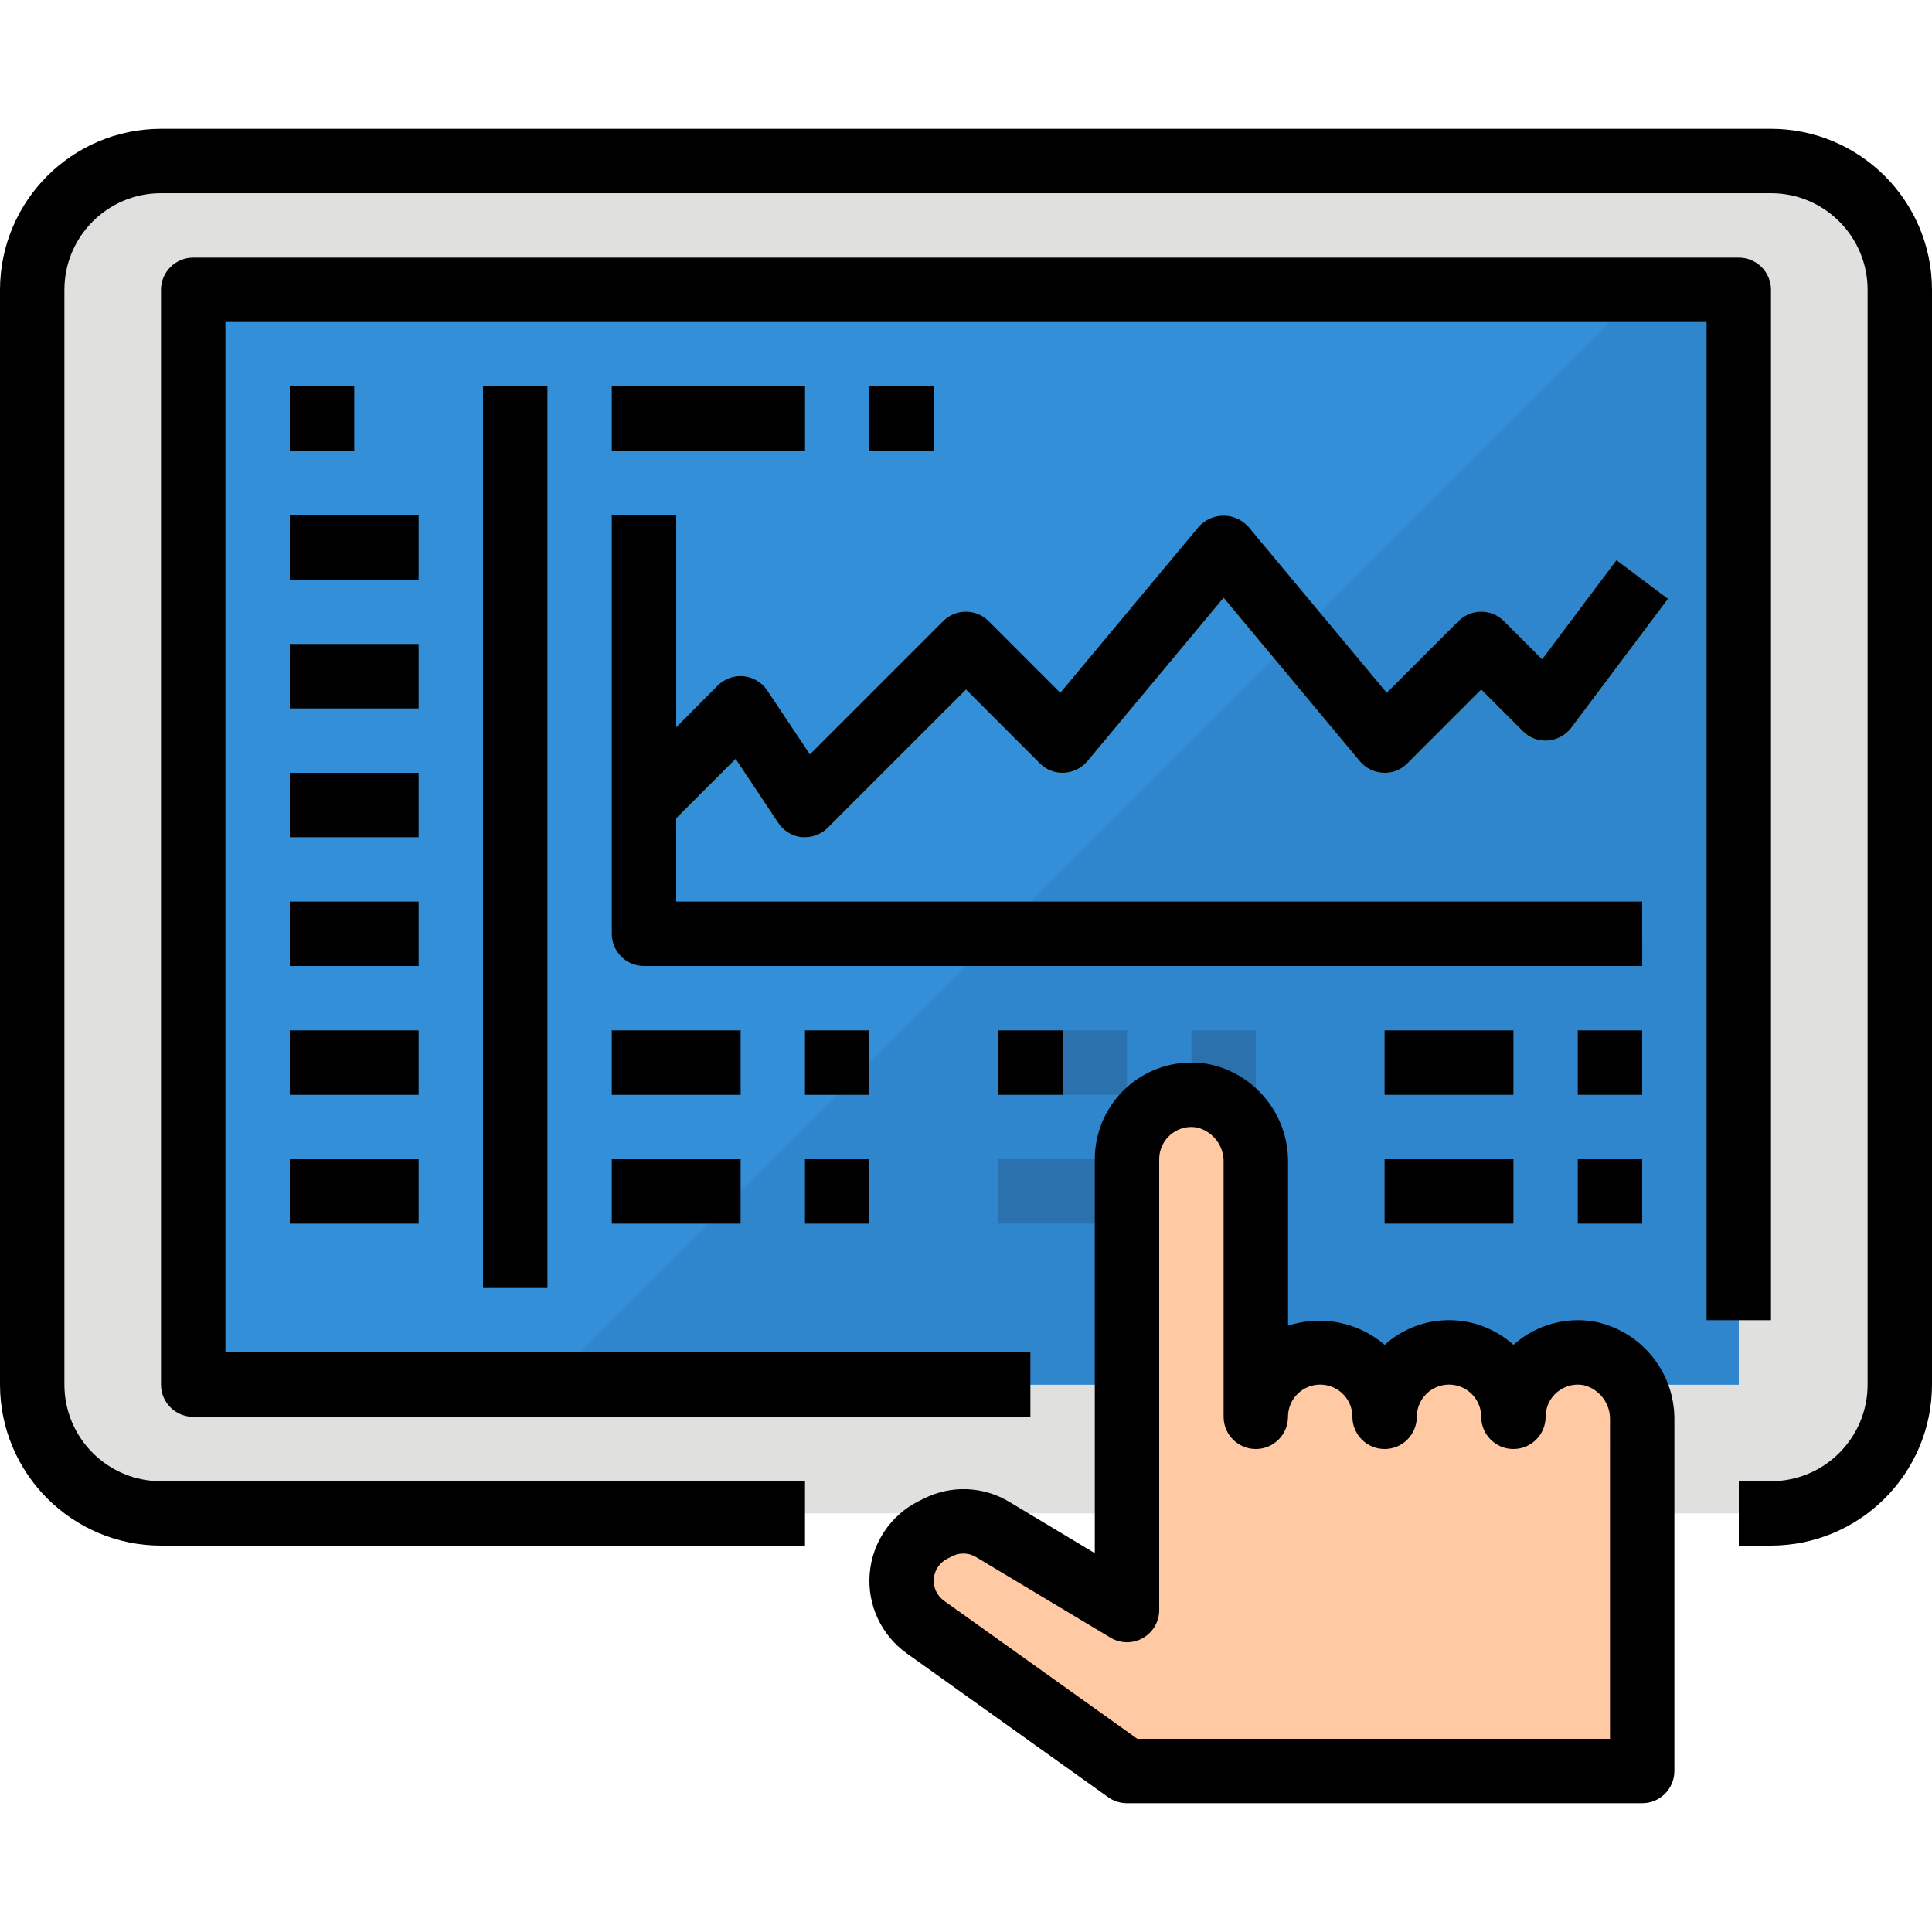 <svg height="480pt" viewBox="0 -32 480 480" width="480pt" xmlns="http://www.w3.org/2000/svg"><path d="m40 8h400c17.672 0 32 14.328 32 32v272c0 17.672-14.328 32-32 32h-400c-17.672 0-32-14.328-32-32v-272c0-17.672 14.328-32 32-32zm0 0" fill="#e0e0de"/><path d="m48 40h384v272h-384zm0 0" fill="#348fd9"/><path d="m136 312h296v-272h-24zm0 0" fill="#3086cd"/><path d="m200 176c-.258 0-.52 0-.801 0-2.383-.238-4.535-1.527-5.863-3.52l-10.582-15.887-17.105 17.102-11.312-11.312 24-24c1.695-1.695 4.059-2.539 6.445-2.305 2.383.238 4.535 1.527 5.867 3.523l10.582 15.887 33.105-33.105c3.125-3.121 8.188-3.121 11.312 0l17.809 17.809 34.398-41.281c1.574-1.738 3.809-2.727 6.152-2.727s4.578.988 6.152 2.727l34.398 41.281 17.809-17.809c3.125-3.121 8.188-3.121 11.312 0l9.48 9.48 18.441-24.664 12.797 9.602-24 32c-1.387 1.863-3.516 3.031-5.832 3.199-2.316.203-4.602-.648-6.223-2.32l-10.344-10.367-18.344 18.344c-1.57 1.617-3.766 2.469-6.016 2.336-2.246-.105-4.348-1.145-5.793-2.863l-33.848-40.633-33.848 40.633c-1.445 1.719-3.547 2.758-5.793 2.863-2.246.125-4.441-.727-6.016-2.336l-18.344-18.344-34.344 34.344c-1.5 1.5-3.535 2.344-5.656 2.344zm0 0" fill="#7eb457"/><g fill="#2a71ad"><path d="m72 64h16v16h-16zm0 0"/><path d="m72 96h32v16h-32zm0 0"/><path d="m72 128h32v16h-32zm0 0"/><path d="m72 160h32v16h-32zm0 0"/><path d="m72 192h32v16h-32zm0 0"/><path d="m72 224h32v16h-32zm0 0"/><path d="m72 256h32v16h-32zm0 0"/><path d="m408 208h-248c-4.418 0-8-3.582-8-8v-104h16v96h240zm0 0"/><path d="m152 64h48v16h-48zm0 0"/><path d="m216 64h16v16h-16zm0 0"/><path d="m152 224h32v16h-32zm0 0"/><path d="m200 224h16v16h-16zm0 0"/><path d="m152 256h32v16h-32zm0 0"/><path d="m200 256h16v16h-16zm0 0"/><path d="m248 224h32v16h-32zm0 0"/><path d="m296 224h16v16h-16zm0 0"/><path d="m248 256h32v16h-32zm0 0"/><path d="m296 256h16v16h-16zm0 0"/><path d="m344 224h32v16h-32zm0 0"/><path d="m392 224h16v16h-16zm0 0"/><path d="m344 256h32v16h-32zm0 0"/><path d="m392 256h16v16h-16zm0 0"/><path d="m120 64h16v224h-16zm0 0"/></g><path d="m394.688 304.215c-4.648-.793-9.41.508-13.012 3.551-3.602 3.043-5.68 7.52-5.676 12.234 0-8.836-7.164-16-16-16s-16 7.164-16 16c0-8.836-7.164-16-16-16s-16 7.164-16 16v-63.145c.18-8.039-5.43-15.047-13.312-16.641-4.648-.793-9.41.508-13.012 3.551-3.602 3.043-5.68 7.52-5.676 12.234v112l-33.352-20c-4.145-2.496-9.277-2.695-13.602-.527l-1.254.633c-4.777 2.395-7.793 7.277-7.793 12.621-.004 4.562 2.199 8.848 5.91 11.496l50.09 35.777h128v-87.145c.18-8.039-5.43-15.047-13.312-16.641zm0 0" fill="#fec9a3"/><path d="m440 0h-400c-22.082.027-39.973 17.918-40 40v272c.027 22.082 17.918 39.973 40 40h160v-16h-160c-13.254 0-24-10.746-24-24v-272c0-13.254 10.746-24 24-24h400c13.254 0 24 10.746 24 24v272c0 13.254-10.746 24-24 24h-8v16h8c22.082-.027 39.973-17.918 40-40v-272c-.027-22.082-17.918-39.973-40-40zm0 0"/><path d="m440 296v-256c0-4.418-3.582-8-8-8h-384c-4.418 0-8 3.582-8 8v272c0 4.418 3.582 8 8 8h208v-16h-200v-256h368v248zm0 0"/><path d="m72 64h16v16h-16zm0 0"/><path d="m72 96h32v16h-32zm0 0"/><path d="m72 128h32v16h-32zm0 0"/><path d="m72 160h32v16h-32zm0 0"/><path d="m72 192h32v16h-32zm0 0"/><path d="m72 224h32v16h-32zm0 0"/><path d="m72 256h32v16h-32zm0 0"/><path d="m408 192h-240v-20.688l14.762-14.762 10.582 15.891c1.32 2.004 3.469 3.309 5.855 3.559h.801c2.121 0 4.156-.844 5.656-2.344l34.344-34.344 18.344 18.344c1.574 1.609 3.77 2.461 6.016 2.336 2.246-.105 4.348-1.145 5.793-2.863l33.848-40.633 33.848 40.633c1.445 1.719 3.547 2.758 5.793 2.863 2.25.133 4.445-.719 6.016-2.336l18.344-18.344 10.344 10.344c1.621 1.672 3.906 2.523 6.223 2.32 2.316-.172 4.445-1.34 5.832-3.199l24-32-12.797-9.602-18.465 24.625-9.48-9.48c-3.125-3.125-8.188-3.125-11.312 0l-17.809 17.809-34.398-41.281c-1.574-1.738-3.809-2.73-6.152-2.73s-4.578.992-6.152 2.73l-34.398 41.281-17.809-17.809c-3.125-3.125-8.188-3.125-11.312 0l-33.105 33.105-10.582-15.891c-1.332-1.992-3.484-3.285-5.871-3.52-2.383-.234-4.746.609-6.441 2.305l-10.312 10.367v-52.688h-16v104c0 4.418 3.582 8 8 8h248zm0 0"/><path d="m152 64h48v16h-48zm0 0"/><path d="m216 64h16v16h-16zm0 0"/><path d="m152 224h32v16h-32zm0 0"/><path d="m200 224h16v16h-16zm0 0"/><path d="m152 256h32v16h-32zm0 0"/><path d="m200 256h16v16h-16zm0 0"/><path d="m248 224h16v16h-16zm0 0"/><path d="m344 224h32v16h-32zm0 0"/><path d="m392 224h16v16h-16zm0 0"/><path d="m344 256h32v16h-32zm0 0"/><path d="m392 256h16v16h-16zm0 0"/><path d="m396 296.32c-6.98-1.156-14.117.812-19.512 5.391-.16.129-.312.266-.473.41-9.102-8.172-22.898-8.172-32 0-6.621-5.672-15.719-7.477-24-4.762v-40.504c.152-11.941-8.273-22.273-20-24.535-6.969-1.184-14.109.766-19.508 5.332-5.402 4.562-8.512 11.277-8.508 18.348v97.871l-21.23-12.734c-6.484-3.918-14.523-4.219-21.281-.801l-1.266.625c-6.938 3.473-11.547 10.328-12.152 18.062-.605 7.734 2.883 15.223 9.195 19.738l50.086 35.766c1.359.965 2.984 1.477 4.648 1.473h128c4.418 0 8-3.582 8-8v-87.145c.148-11.941-8.273-22.273-20-24.535zm4 103.68h-117.441l-48-34.281c-1.75-1.242-2.723-3.316-2.559-5.461.164-2.145 1.438-4.047 3.359-5.012l1.258-.621c1.867-.949 4.09-.863 5.879.223l33.352 20c2.473 1.5 5.562 1.551 8.078.133 2.52-1.422 4.078-4.09 4.074-6.98v-112c0-2.352 1.031-4.582 2.824-6.105 1.812-1.551 4.227-2.203 6.574-1.773 3.996.977 6.754 4.625 6.602 8.734v63.145c0 4.418 3.582 8 8 8s8-3.582 8-8 3.582-8 8-8 8 3.582 8 8 3.582 8 8 8 8-3.582 8-8 3.582-8 8-8 8 3.582 8 8 3.582 8 8 8 8-3.582 8-8c0-2.367 1.047-4.613 2.859-6.133 1.816-1.523 4.211-2.16 6.539-1.746 3.996.977 6.754 4.625 6.602 8.734zm0 0"/><path d="m120 64h16v224h-16zm0 0"/></svg>